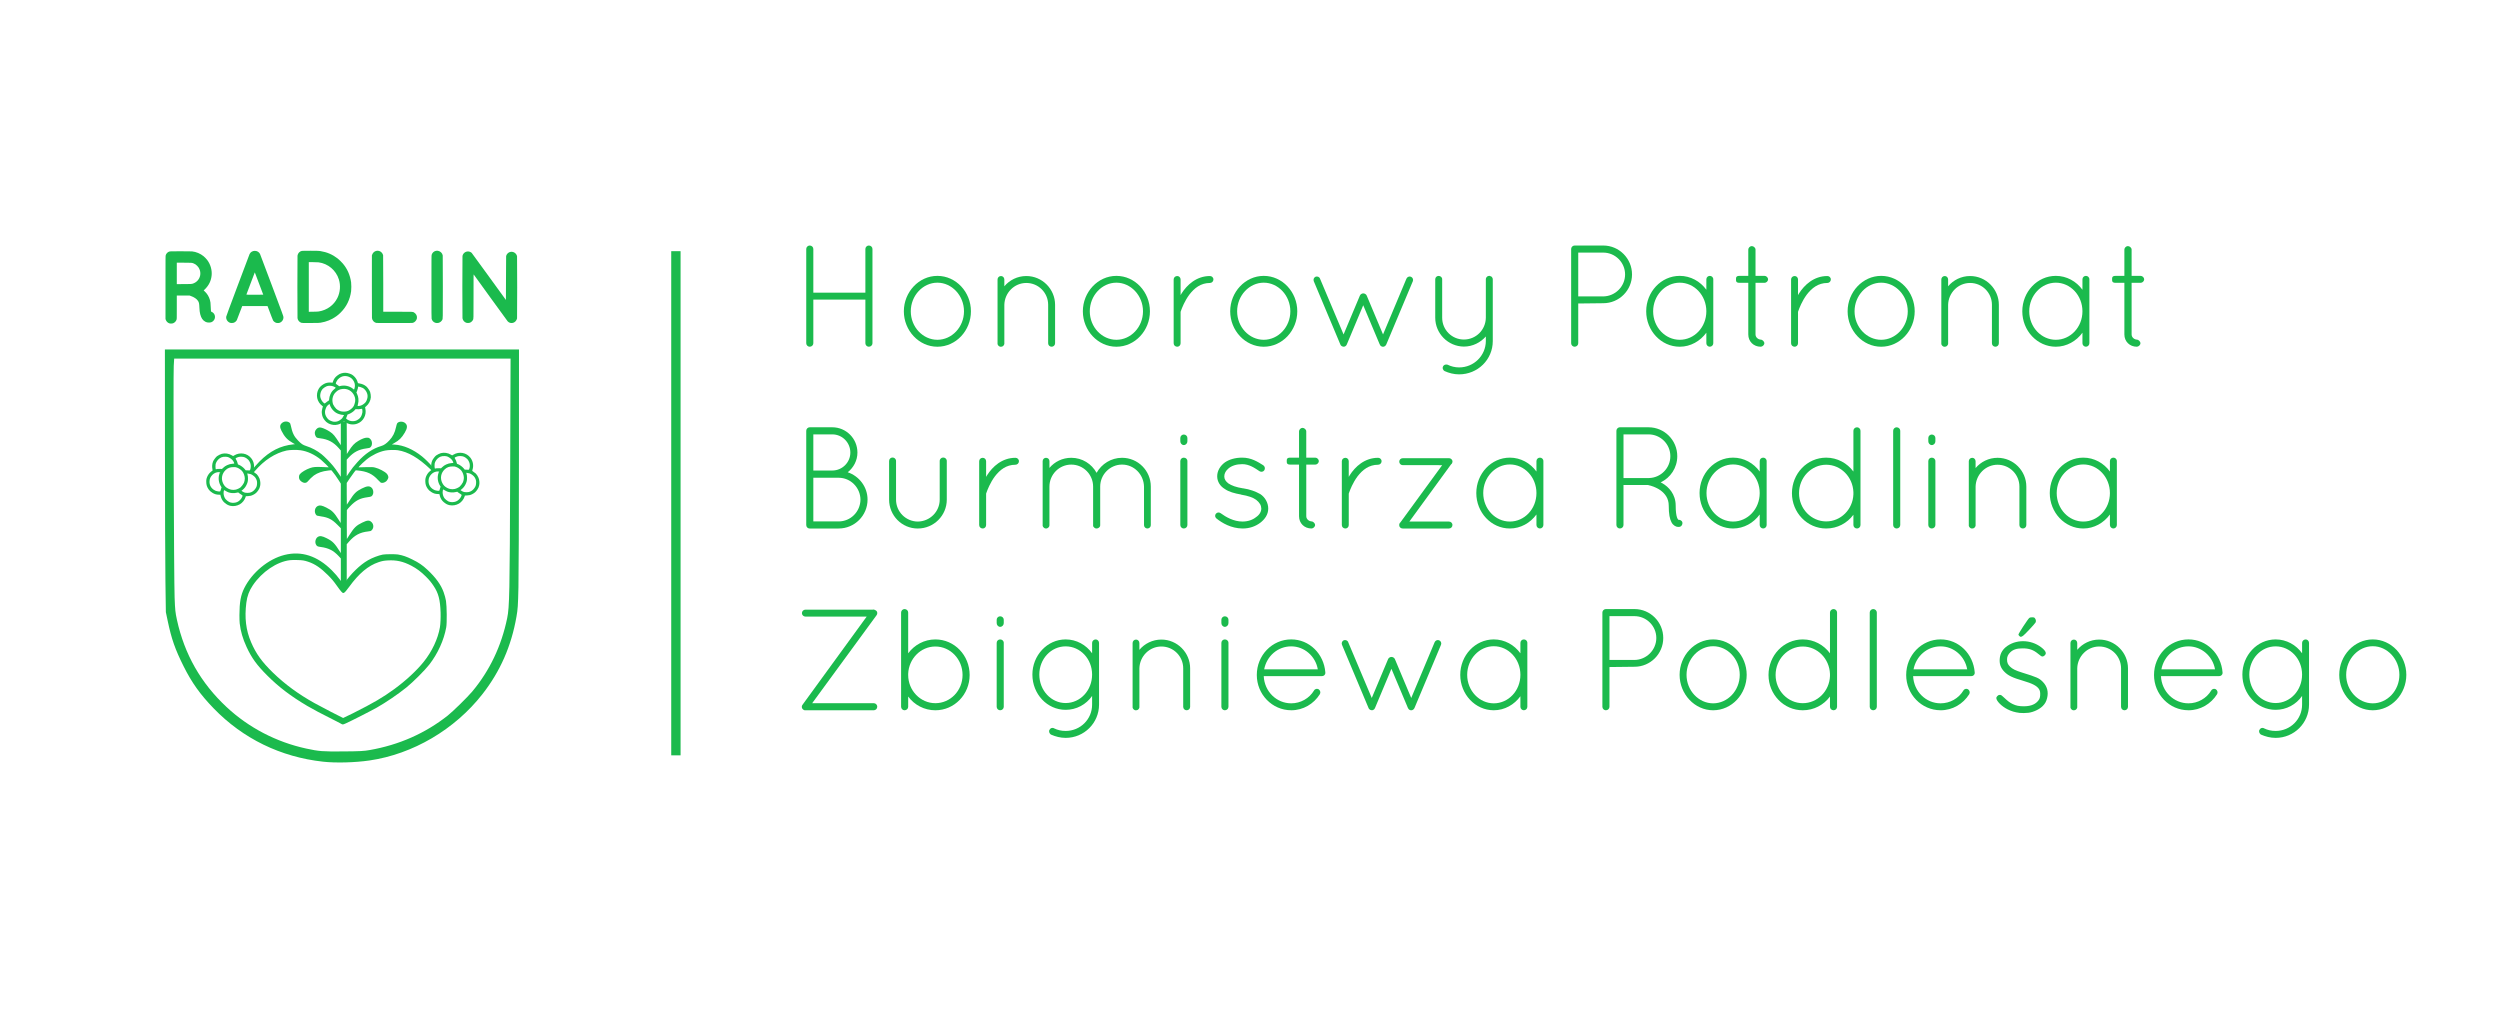 <?xml version="1.0" encoding="UTF-8" standalone="no"?>
<!-- Created with Inkscape (http://www.inkscape.org/) -->

<svg
   width="297mm"
   height="120mm"
   viewBox="0 0 297 120"
   version="1.1"
   id="svg5"
   inkscape:version="1.1.2 (b8e25be833, 2022-02-05)"
   sodipodi:docname="Honorowy_Patronat_2.svg"
   xmlns:inkscape="http://www.inkscape.org/namespaces/inkscape"
   xmlns:sodipodi="http://sodipodi.sourceforge.net/DTD/sodipodi-0.dtd"
   xmlns="http://www.w3.org/2000/svg"
   xmlns:svg="http://www.w3.org/2000/svg">
  <sodipodi:namedview
     id="namedview7"
     pagecolor="#ffffff"
     bordercolor="#666666"
     borderopacity="1.0"
     inkscape:pageshadow="2"
     inkscape:pageopacity="0.0"
     inkscape:pagecheckerboard="0"
     inkscape:document-units="mm"
     showgrid="false"
     height="209mm"
     inkscape:zoom="1.3825878"
     inkscape:cx="585.49628"
     inkscape:cy="247.36223"
     inkscape:window-width="1920"
     inkscape:window-height="1017"
     inkscape:window-x="-8"
     inkscape:window-y="-8"
     inkscape:window-maximized="1"
     inkscape:current-layer="layer1" />
  <defs
     id="defs2" />
  <g
     inkscape:label="Warstwa 1"
     inkscape:groupmode="layer"
     id="layer1">
    <rect
       style="fill:#1bba4d;fill-opacity:1;fill-rule:evenodd;stroke-width:0.285"
       id="rect878"
       width="1.11"
       height="59.894"
       x="79.742"
       y="29.84" />
    <g
       aria-label="Honorowy Patronat
Burmistrza Radlina
Zbigniewa Podlesnego"
       id="text3419"
       style="font-size:15.673px;line-height:1.25;fill:#1bba4d;stroke-width:0.392"
       transform="matrix(1.096,0,0,1.096,-2.087,-12.622)">
      <path
         d="m 95.706,48.724 c 0,0.204 0.172,0.376 0.376,0.376 0.219,0 0.392,-0.172 0.392,-0.376 V 38.505 c 0,-0.204 -0.172,-0.376 -0.392,-0.376 -0.204,0 -0.376,0.172 -0.376,0.376 v 4.733 h -5.642 v -4.733 c 0,-0.204 -0.172,-0.376 -0.392,-0.376 -0.204,0 -0.376,0.172 -0.376,0.376 v 10.219 c 0,0.204 0.172,0.376 0.376,0.376 0.219,0 0.392,-0.172 0.392,-0.376 v -4.733 h 5.642 z"
         style="font-family:Quicksand;-inkscape-font-specification:Quicksand"
         id="path29053" />
      <path
         d="m 99.876,45.26 c 0,2.085 1.63,3.84 3.636,3.84 2.022,0 3.636,-1.755 3.636,-3.84 0,-2.085 -1.614,-3.84 -3.636,-3.84 -2.006,0 -3.636,1.755 -3.636,3.84 z m 0.752,0 c 0,-1.708 1.317,-3.103 2.884,-3.103 1.567,0 2.884,1.395 2.884,3.103 0,1.708 -1.317,3.088 -2.884,3.088 -1.567,0 -2.884,-1.379 -2.884,-3.088 z"
         style="font-family:Quicksand;-inkscape-font-specification:Quicksand"
         id="path29055" />
      <path
         d="m 115.517,48.724 c 0,0.219 0.172,0.376 0.376,0.376 0.204,0 0.376,-0.157 0.376,-0.376 v -4.169 c 0,-1.708 -1.395,-3.119 -3.119,-3.119 -0.956,0 -1.818,0.439 -2.382,1.113 V 41.812 c 0,-0.204 -0.157,-0.376 -0.36,-0.376 -0.219,0 -0.376,0.172 -0.376,0.376 v 2.617 0.125 4.169 0.094 c 0,0 0.016,0.016 0.016,0.031 0,0.016 0,0.031 0.016,0.047 0.047,0.094 0.141,0.172 0.251,0.204 h 0.094 c 0.11,0 0.219,-0.047 0.282,-0.141 0.047,-0.047 0.063,-0.11 0.078,-0.172 v -0.063 -4.169 c 0.031,-1.301 1.081,-2.367 2.382,-2.367 1.317,0 2.367,1.066 2.367,2.367 z"
         style="font-family:Quicksand;-inkscape-font-specification:Quicksand"
         id="path29057" />
      <path
         d="m 119.279,45.26 c 0,2.085 1.63,3.84 3.636,3.84 2.022,0 3.636,-1.755 3.636,-3.84 0,-2.085 -1.614,-3.84 -3.636,-3.84 -2.006,0 -3.636,1.755 -3.636,3.84 z m 0.752,0 c 0,-1.708 1.317,-3.103 2.884,-3.103 1.567,0 2.884,1.395 2.884,3.103 0,1.708 -1.317,3.088 -2.884,3.088 -1.567,0 -2.884,-1.379 -2.884,-3.088 z"
         style="font-family:Quicksand;-inkscape-font-specification:Quicksand"
         id="path29059" />
      <path
         d="m 129.122,48.724 c 0,0.219 0.172,0.376 0.392,0.376 0.188,0 0.36,-0.157 0.36,-0.376 v -3.37 c 0,-0.031 0,-0.063 0.031,-0.125 0.11,-0.313 0.408,-1.097 0.925,-1.787 0.533,-0.69 1.223,-1.254 2.226,-1.254 0.204,0 0.376,-0.172 0.376,-0.376 0,-0.219 -0.172,-0.376 -0.376,-0.376 -1.473,0 -2.492,0.972 -3.072,1.881 -0.047,0.063 -0.078,0.125 -0.11,0.188 V 41.812 c 0,-0.219 -0.172,-0.376 -0.36,-0.376 -0.219,0 -0.392,0.157 -0.392,0.376 z"
         style="font-family:Quicksand;-inkscape-font-specification:Quicksand"
         id="path29061" />
      <path
         d="m 135.25,45.26 c 0,2.085 1.63,3.84 3.636,3.84 2.022,0 3.636,-1.755 3.636,-3.84 0,-2.085 -1.614,-3.84 -3.636,-3.84 -2.006,0 -3.636,1.755 -3.636,3.84 z m 0.752,0 c 0,-1.708 1.317,-3.103 2.884,-3.103 1.567,0 2.884,1.395 2.884,3.103 0,1.708 -1.317,3.088 -2.884,3.088 -1.567,0 -2.884,-1.379 -2.884,-3.088 z"
         style="font-family:Quicksand;-inkscape-font-specification:Quicksand"
         id="path29063" />
      <path
         d="m 147.413,49.069 c 0.047,0.016 0.094,0.031 0.141,0.031 0.125,0 0.282,-0.094 0.329,-0.235 0,-0.016 0.016,-0.031 0.016,-0.031 l 1.771,-4.232 1.787,4.247 0.016,0.016 c 0.031,0.125 0.172,0.219 0.298,0.235 h 0.047 0.031 c 0.063,0 0.125,-0.031 0.188,-0.078 0.063,-0.047 0.11,-0.11 0.141,-0.188 l 2.868,-6.834 c 0.078,-0.188 -0.016,-0.408 -0.204,-0.486 -0.172,-0.078 -0.407,0.016 -0.486,0.204 l -2.539,6.05 -1.771,-4.216 c -0.063,-0.141 -0.219,-0.235 -0.376,-0.235 -0.141,0 -0.298,0.094 -0.36,0.235 l -1.771,4.216 -2.555,-6.05 c -0.063,-0.188 -0.298,-0.282 -0.486,-0.204 -0.172,0.078 -0.266,0.298 -0.188,0.486 l 2.884,6.865 c 0.031,0.078 0.078,0.141 0.157,0.172 0.016,0.016 0.031,0.031 0.063,0.031 z"
         style="font-family:Quicksand;-inkscape-font-specification:Quicksand"
         id="path29065" />
      <path
         d="m 157.475,45.95 c 0,1.724 1.395,3.119 3.103,3.135 0.956,0 1.802,-0.439 2.382,-1.097 v 0.502 c -0.016,1.583 -1.301,2.853 -2.9,2.853 -0.439,0 -0.878,-0.11 -1.254,-0.298 -0.188,-0.047 -0.392,0 -0.486,0.188 -0.094,0.172 -0.016,0.392 0.157,0.502 0.486,0.219 1.019,0.36 1.583,0.36 2.022,0 3.652,-1.599 3.652,-3.605 v -2.398 -0.141 -4.169 c 0,-0.047 -0.016,-0.11 -0.047,-0.157 -0.016,-0.047 -0.063,-0.094 -0.094,-0.125 -0.063,-0.031 -0.125,-0.063 -0.188,-0.078 h -0.047 -0.047 c -0.016,0 -0.031,0.016 -0.047,0.016 h -0.031 c -0.047,0.016 -0.11,0.047 -0.141,0.094 -0.016,0 -0.016,0.016 -0.031,0.016 0,0.016 -0.016,0.031 -0.016,0.047 -0.047,0.047 -0.063,0.125 -0.063,0.188 v 4.169 c -0.016,1.317 -1.066,2.367 -2.382,2.367 -1.301,0 -2.351,-1.05 -2.351,-2.367 v -4.169 c 0,-0.204 -0.172,-0.36 -0.392,-0.36 -0.188,0 -0.36,0.157 -0.36,0.36 z"
         style="font-family:Quicksand;-inkscape-font-specification:Quicksand"
         id="path29067" />
      <path
         d="m 172.208,48.724 c 0,0.204 0.172,0.376 0.376,0.376 0.219,0 0.392,-0.172 0.392,-0.376 v -4.31 l 2.711,-0.031 c 1.724,0 3.119,-1.395 3.119,-3.119 0,-1.724 -1.395,-3.135 -3.119,-3.135 h -3.056 -0.047 c -0.204,0 -0.376,0.172 -0.376,0.376 z m 0.768,-5.078 v -4.749 h 2.711 c 1.301,0 2.367,1.066 2.367,2.367 0,1.301 -1.066,2.367 -2.367,2.382 z"
         style="font-family:Quicksand;-inkscape-font-specification:Quicksand"
         id="path29069" />
      <path
         d="m 187.238,41.42 c -0.204,0 -0.376,0.157 -0.376,0.376 v 1.128 c -0.658,-0.909 -1.708,-1.505 -2.884,-1.505 -2.022,0 -3.636,1.74 -3.636,3.84 0,2.1 1.614,3.84 3.636,3.84 1.175,0 2.226,-0.611 2.884,-1.52 v 1.144 c 0,0.204 0.172,0.376 0.376,0.376 0.204,0 0.376,-0.172 0.376,-0.376 v -6.928 c 0,-0.219 -0.172,-0.376 -0.376,-0.376 z m -3.26,6.928 c -1.567,0 -2.884,-1.364 -2.884,-3.088 0,-1.724 1.317,-3.103 2.884,-3.103 1.583,0 2.884,1.379 2.884,3.103 0,1.724 -1.301,3.088 -2.884,3.088 z"
         style="font-family:Quicksand;-inkscape-font-specification:Quicksand"
         id="path29071" />
      <path
         d="m 193.179,41.42 h -0.987 v -2.853 c 0,-0.188 -0.204,-0.376 -0.408,-0.376 -0.188,0 -0.376,0.188 -0.376,0.376 v 2.853 h -0.956 c -0.376,0 -0.376,0.188 -0.376,0.376 0,0.188 0,0.376 0.376,0.376 h 0.956 v 5.595 c 0,0.768 0.58,1.332 1.348,1.332 0.188,0 0.392,-0.188 0.392,-0.376 0,-0.188 -0.204,-0.392 -0.392,-0.392 -0.188,0 -0.564,-0.188 -0.564,-0.564 v -5.595 h 0.987 c 0.188,0 0.376,-0.188 0.376,-0.376 0,-0.188 -0.188,-0.376 -0.376,-0.376 z"
         style="font-family:Quicksand;-inkscape-font-specification:Quicksand"
         id="path29073" />
      <path
         d="m 196.047,48.724 c 0,0.219 0.172,0.376 0.392,0.376 0.188,0 0.36,-0.157 0.36,-0.376 v -3.37 c 0,-0.031 0,-0.063 0.031,-0.125 0.11,-0.313 0.408,-1.097 0.925,-1.787 0.533,-0.69 1.223,-1.254 2.226,-1.254 0.204,0 0.376,-0.172 0.376,-0.376 0,-0.219 -0.172,-0.376 -0.376,-0.376 -1.473,0 -2.492,0.972 -3.072,1.881 -0.047,0.063 -0.078,0.125 -0.11,0.188 V 41.812 c 0,-0.219 -0.172,-0.376 -0.36,-0.376 -0.219,0 -0.392,0.157 -0.392,0.376 z"
         style="font-family:Quicksand;-inkscape-font-specification:Quicksand"
         id="path29075" />
      <path
         d="m 202.175,45.26 c 0,2.085 1.63,3.84 3.636,3.84 2.022,0 3.636,-1.755 3.636,-3.84 0,-2.085 -1.614,-3.84 -3.636,-3.84 -2.006,0 -3.636,1.755 -3.636,3.84 z m 0.752,0 c 0,-1.708 1.317,-3.103 2.884,-3.103 1.567,0 2.884,1.395 2.884,3.103 0,1.708 -1.317,3.088 -2.884,3.088 -1.567,0 -2.884,-1.379 -2.884,-3.088 z"
         style="font-family:Quicksand;-inkscape-font-specification:Quicksand"
         id="path29077" />
      <path
         d="m 217.817,48.724 c 0,0.219 0.172,0.376 0.376,0.376 0.204,0 0.376,-0.157 0.376,-0.376 v -4.169 c 0,-1.708 -1.395,-3.119 -3.119,-3.119 -0.956,0 -1.818,0.439 -2.382,1.113 V 41.812 c 0,-0.204 -0.157,-0.376 -0.36,-0.376 -0.219,0 -0.376,0.172 -0.376,0.376 v 2.617 0.125 4.169 0.094 c 0,0 0.016,0.016 0.016,0.031 0,0.016 0,0.031 0.016,0.047 0.047,0.094 0.141,0.172 0.251,0.204 h 0.094 c 0.11,0 0.219,-0.047 0.282,-0.141 0.047,-0.047 0.063,-0.11 0.078,-0.172 v -0.063 -4.169 c 0.031,-1.301 1.081,-2.367 2.382,-2.367 1.317,0 2.367,1.066 2.367,2.367 z"
         style="font-family:Quicksand;-inkscape-font-specification:Quicksand"
         id="path29079" />
      <path
         d="m 228.005,41.42 c -0.204,0 -0.376,0.157 -0.376,0.376 v 1.128 c -0.658,-0.909 -1.708,-1.505 -2.884,-1.505 -2.022,0 -3.636,1.74 -3.636,3.84 0,2.1 1.614,3.84 3.636,3.84 1.175,0 2.226,-0.611 2.884,-1.52 v 1.144 c 0,0.204 0.172,0.376 0.376,0.376 0.204,0 0.376,-0.172 0.376,-0.376 v -6.928 c 0,-0.219 -0.172,-0.376 -0.376,-0.376 z m -3.26,6.928 c -1.567,0 -2.884,-1.364 -2.884,-3.088 0,-1.724 1.317,-3.103 2.884,-3.103 1.583,0 2.884,1.379 2.884,3.103 0,1.724 -1.301,3.088 -2.884,3.088 z"
         style="font-family:Quicksand;-inkscape-font-specification:Quicksand"
         id="path29081" />
      <path
         d="m 233.945,41.42 h -0.987 v -2.853 c 0,-0.188 -0.204,-0.376 -0.408,-0.376 -0.188,0 -0.376,0.188 -0.376,0.376 v 2.853 h -0.956 c -0.376,0 -0.376,0.188 -0.376,0.376 0,0.188 0,0.376 0.376,0.376 h 0.956 v 5.595 c 0,0.768 0.58,1.332 1.348,1.332 0.188,0 0.392,-0.188 0.392,-0.376 0,-0.188 -0.204,-0.392 -0.392,-0.392 -0.188,0 -0.564,-0.188 -0.564,-0.564 v -5.595 h 0.987 c 0.188,0 0.376,-0.188 0.376,-0.376 0,-0.188 -0.188,-0.376 -0.376,-0.376 z"
         style="font-family:Quicksand;-inkscape-font-specification:Quicksand"
         id="path29083" />
      <path
         d="m 89.296,68.427 c 0,0.204 0.157,0.376 0.36,0.376 h 0.016 0.047 3.088 c 1.724,0 3.135,-1.395 3.135,-3.135 0,-1.379 -0.909,-2.539 -2.147,-2.962 0.627,-0.502 1.05,-1.27 1.05,-2.132 0,-1.52 -1.223,-2.743 -2.727,-2.743 H 89.719 89.672 c -0.204,0 -0.376,0.172 -0.376,0.376 z m 0.768,-0.392 V 63.302 h 2.743 c 1.301,0 2.351,1.066 2.367,2.367 -0.016,1.317 -1.066,2.367 -2.367,2.367 z m 0,-5.517 v -3.918 h 2.053 c 1.081,0 1.959,0.878 1.959,1.975 0,1.066 -0.878,1.943 -1.959,1.943 z"
         style="font-family:Quicksand;-inkscape-font-specification:Quicksand"
         id="path29085" />
      <path
         d="m 98.277,65.669 c 0,1.724 1.379,3.135 3.103,3.135 1.755,0 3.15,-1.411 3.15,-3.135 v -4.185 c 0,-0.219 -0.172,-0.376 -0.392,-0.376 -0.188,0 -0.376,0.157 -0.376,0.376 v 4.185 c 0,1.317 -1.066,2.367 -2.382,2.382 -1.301,-0.016 -2.351,-1.066 -2.351,-2.382 v -4.185 c 0,-0.219 -0.172,-0.376 -0.376,-0.376 -0.204,0 -0.376,0.157 -0.376,0.376 z"
         style="font-family:Quicksand;-inkscape-font-specification:Quicksand"
         id="path29087" />
      <path
         d="m 108.041,68.427 c 0,0.219 0.172,0.376 0.392,0.376 0.188,0 0.36,-0.157 0.36,-0.376 V 65.057 c 0,-0.031 0,-0.063 0.031,-0.125 0.11,-0.313 0.408,-1.097 0.925,-1.787 0.533,-0.69 1.223,-1.254 2.226,-1.254 0.204,0 0.376,-0.172 0.376,-0.376 0,-0.219 -0.172,-0.376 -0.376,-0.376 -1.473,0 -2.492,0.972 -3.072,1.881 -0.047,0.063 -0.078,0.125 -0.11,0.188 v -1.693 c 0,-0.219 -0.172,-0.376 -0.36,-0.376 -0.219,0 -0.392,0.157 -0.392,0.376 z"
         style="font-family:Quicksand;-inkscape-font-specification:Quicksand"
         id="path29089" />
      <path
         d="m 125.909,68.443 c 0,0.188 0.157,0.36 0.36,0.36 0.219,0 0.376,-0.172 0.376,-0.36 v -4.185 c 0,-1.724 -1.395,-3.119 -3.119,-3.119 -1.175,0 -2.21,0.658 -2.759,1.63 -0.533,-0.972 -1.552,-1.63 -2.743,-1.63 -0.956,0 -1.802,0.423 -2.367,1.097 v -0.737 c 0,-0.204 -0.157,-0.36 -0.376,-0.36 -0.188,0 -0.36,0.157 -0.36,0.36 v 2.633 0.125 4.185 0.078 c 0.047,0.141 0.172,0.266 0.313,0.282 h 0.047 0.047 c 0.031,0 0.047,0 0.063,-0.016 0.031,0 0.078,-0.031 0.094,-0.047 0.11,-0.063 0.172,-0.172 0.172,-0.298 V 64.258 c 0,-1.301 1.05,-2.382 2.367,-2.382 1.317,0 2.367,1.081 2.367,2.382 v 4.185 0.031 0.047 c 0.016,0.016 0.016,0.031 0.016,0.047 0.016,0.016 0.016,0.031 0.016,0.031 0.016,0.016 0.016,0.016 0.016,0.031 0.016,0 0.016,0.016 0.031,0.031 l 0.047,0.047 c 0.016,0.016 0.031,0.031 0.047,0.031 0.031,0.016 0.063,0.047 0.094,0.047 0,0 0.016,0.016 0.031,0.016 h 0.031 0.047 c 0.063,0 0.125,-0.016 0.188,-0.047 0.078,-0.047 0.157,-0.11 0.188,-0.204 v -0.031 c 0,0 0.016,-0.016 0.016,-0.031 v -0.047 -4.185 c 0,-1.301 1.066,-2.382 2.367,-2.382 1.317,0 2.351,1.081 2.382,2.382 z"
         style="font-family:Quicksand;-inkscape-font-specification:Quicksand"
         id="path29091" />
      <path
         d="m 129.843,68.427 c 0,0.204 0.172,0.376 0.376,0.376 0.219,0 0.392,-0.172 0.392,-0.376 v -6.928 c 0,-0.219 -0.172,-0.376 -0.392,-0.376 -0.204,0 -0.376,0.157 -0.376,0.376 z m 0,-9.075 c 0,0.219 0.172,0.408 0.376,0.408 0.219,0 0.392,-0.188 0.392,-0.408 v -0.36 c 0,-0.204 -0.172,-0.376 -0.392,-0.376 -0.204,0 -0.376,0.172 -0.376,0.376 z"
         style="font-family:Quicksand;-inkscape-font-specification:Quicksand"
         id="path29093" />
      <path
         d="m 133.746,67.706 c 0.627,0.502 1.599,1.081 2.837,1.097 0.752,0 1.379,-0.219 1.912,-0.611 0.517,-0.392 0.878,-0.909 0.878,-1.552 0,-0.643 -0.36,-1.238 -0.862,-1.567 -0.533,-0.298 -1.128,-0.517 -1.865,-0.627 h -0.031 c -0.705,-0.11 -1.223,-0.298 -1.567,-0.533 -0.298,-0.235 -0.439,-0.455 -0.439,-0.768 0,-0.313 0.172,-0.627 0.486,-0.878 0.329,-0.266 0.831,-0.439 1.458,-0.439 0.752,0 1.317,0.392 1.881,0.768 0.172,0.11 0.408,0.063 0.517,-0.11 0.11,-0.172 0.063,-0.408 -0.11,-0.533 -0.596,-0.376 -1.301,-0.831 -2.288,-0.831 -0.784,0 -1.426,0.204 -1.881,0.517 -0.486,0.36 -0.831,0.893 -0.831,1.505 0,0.596 0.345,1.097 0.831,1.379 0.439,0.313 1.05,0.47 1.74,0.596 l 0.031,0.016 c 0.752,0.125 1.301,0.313 1.63,0.564 0.392,0.329 0.533,0.58 0.549,0.94 0,0.345 -0.204,0.69 -0.58,0.94 -0.345,0.282 -0.862,0.47 -1.458,0.47 -0.972,0 -1.818,-0.502 -2.351,-0.893 -0.172,-0.141 -0.408,-0.11 -0.533,0.047 -0.125,0.157 -0.11,0.36 0.047,0.502 z"
         style="font-family:Quicksand;-inkscape-font-specification:Quicksand"
         id="path29095" />
      <path
         d="m 144.482,61.123 h -0.987 v -2.853 c 0,-0.188 -0.204,-0.376 -0.407,-0.376 -0.188,0 -0.376,0.188 -0.376,0.376 v 2.853 h -0.956 c -0.376,0 -0.376,0.188 -0.376,0.376 0,0.188 0,0.376 0.376,0.376 h 0.956 v 5.595 c 0,0.768 0.58,1.332 1.348,1.332 0.188,0 0.392,-0.188 0.392,-0.376 0,-0.188 -0.204,-0.392 -0.392,-0.392 -0.188,0 -0.564,-0.188 -0.564,-0.564 V 61.876 h 0.987 c 0.188,0 0.376,-0.188 0.376,-0.376 0,-0.188 -0.188,-0.376 -0.376,-0.376 z"
         style="font-family:Quicksand;-inkscape-font-specification:Quicksand"
         id="path29097" />
      <path
         d="m 147.35,68.427 c 0,0.219 0.172,0.376 0.392,0.376 0.188,0 0.36,-0.157 0.36,-0.376 V 65.057 c 0,-0.031 0,-0.063 0.031,-0.125 0.11,-0.313 0.408,-1.097 0.925,-1.787 0.533,-0.69 1.223,-1.254 2.226,-1.254 0.204,0 0.376,-0.172 0.376,-0.376 0,-0.219 -0.172,-0.376 -0.376,-0.376 -1.473,0 -2.492,0.972 -3.072,1.881 -0.047,0.063 -0.078,0.125 -0.11,0.188 v -1.693 c 0,-0.219 -0.172,-0.376 -0.36,-0.376 -0.219,0 -0.392,0.157 -0.392,0.376 z"
         style="font-family:Quicksand;-inkscape-font-specification:Quicksand"
         id="path29099" />
      <path
         d="m 158.227,61.938 -4.53,6.207 c -0.078,0.063 -0.125,0.157 -0.125,0.266 v 0.016 c 0,0.047 0,0.094 0.016,0.141 0,0 0.016,0 0.016,0.016 0.047,0.125 0.188,0.219 0.345,0.219 h 5.015 c 0.204,0 0.376,-0.157 0.376,-0.376 0,-0.219 -0.172,-0.376 -0.376,-0.376 h -4.294 l 4.514,-6.191 c 0.078,-0.047 0.125,-0.125 0.141,-0.204 0.047,-0.125 0.016,-0.251 -0.078,-0.345 l -0.016,-0.016 -0.047,-0.047 c -0.078,-0.047 -0.172,-0.078 -0.266,-0.063 h -4.968 c -0.204,0 -0.376,0.157 -0.376,0.376 0,0.204 0.172,0.376 0.376,0.376 z"
         style="font-family:Quicksand;-inkscape-font-specification:Quicksand"
         id="path29101" />
      <path
         d="m 168.822,61.123 c -0.204,0 -0.376,0.157 -0.376,0.376 v 1.128 c -0.658,-0.909 -1.708,-1.505 -2.884,-1.505 -2.022,0 -3.636,1.74 -3.636,3.84 0,2.1 1.614,3.84 3.636,3.84 1.175,0 2.226,-0.611 2.884,-1.52 v 1.144 c 0,0.204 0.172,0.376 0.376,0.376 0.204,0 0.376,-0.172 0.376,-0.376 v -6.928 c 0,-0.219 -0.172,-0.376 -0.376,-0.376 z m -3.26,6.928 c -1.567,0 -2.884,-1.364 -2.884,-3.088 0,-1.724 1.317,-3.103 2.884,-3.103 1.583,0 2.884,1.379 2.884,3.103 0,1.724 -1.301,3.088 -2.884,3.088 z"
         style="font-family:Quicksand;-inkscape-font-specification:Quicksand"
         id="path29103" />
      <path
         d="m 183.085,68.129 c 0.172,0.345 0.502,0.502 0.705,0.502 h 0.031 c 0.094,0 0.172,-0.016 0.188,-0.016 0.204,-0.078 0.298,-0.298 0.251,-0.502 -0.063,-0.172 -0.251,-0.266 -0.423,-0.251 -0.016,-0.016 -0.094,-0.078 -0.157,-0.266 -0.078,-0.235 -0.141,-0.627 -0.141,-1.27 0,-1.238 -0.752,-2.038 -1.473,-2.445 -0.063,-0.031 -0.11,-0.047 -0.157,-0.078 1.066,-0.502 1.802,-1.583 1.802,-2.837 0,-1.74 -1.395,-3.135 -3.119,-3.135 h -3.056 -0.047 -0.031 c -0.188,0.016 -0.345,0.188 -0.345,0.376 v 10.219 c 0,0.204 0.172,0.376 0.376,0.376 0.219,0 0.392,-0.172 0.392,-0.376 v -4.342 h 2.664 c 0.016,0 0.031,0.016 0.078,0.031 0.204,0.031 0.784,0.204 1.27,0.549 0.486,0.36 0.893,0.862 0.893,1.661 0,0.925 0.11,1.442 0.298,1.802 z m -0.125,-7.163 c 0,1.285 -1.034,2.335 -2.304,2.367 h -0.141 -2.633 v -4.733 h 2.711 c 1.301,0 2.367,1.05 2.367,2.367 z"
         style="font-family:Quicksand;-inkscape-font-specification:Quicksand"
         id="path29105" />
      <path
         d="m 193.022,61.123 c -0.204,0 -0.376,0.157 -0.376,0.376 v 1.128 c -0.658,-0.909 -1.708,-1.505 -2.884,-1.505 -2.022,0 -3.636,1.74 -3.636,3.84 0,2.1 1.614,3.84 3.636,3.84 1.175,0 2.226,-0.611 2.884,-1.52 v 1.144 c 0,0.204 0.172,0.376 0.376,0.376 0.204,0 0.376,-0.172 0.376,-0.376 v -6.928 c 0,-0.219 -0.172,-0.376 -0.376,-0.376 z m -3.26,6.928 c -1.567,0 -2.884,-1.364 -2.884,-3.088 0,-1.724 1.317,-3.103 2.884,-3.103 1.583,0 2.884,1.379 2.884,3.103 0,1.724 -1.301,3.088 -2.884,3.088 z"
         style="font-family:Quicksand;-inkscape-font-specification:Quicksand"
         id="path29107" />
      <path
         d="m 202.802,68.427 c 0,0.204 0.172,0.376 0.392,0.376 0.204,0 0.376,-0.172 0.376,-0.376 v -3.448 -0.157 -6.614 c 0,-0.204 -0.172,-0.376 -0.376,-0.376 -0.219,0 -0.392,0.172 -0.392,0.376 v 4.42 c -0.674,-0.909 -1.74,-1.505 -2.947,-1.505 -2.069,0 -3.715,1.724 -3.715,3.856 0,2.1 1.646,3.824 3.715,3.824 1.207,0 2.273,-0.58 2.947,-1.489 z m -2.947,-0.392 c -1.614,0 -2.947,-1.364 -2.947,-3.056 0,-1.708 1.332,-3.088 2.947,-3.088 1.583,0 2.884,1.317 2.947,2.962 V 65.104 c -0.063,1.63 -1.364,2.931 -2.947,2.931 z"
         style="font-family:Quicksand;-inkscape-font-specification:Quicksand"
         id="path29109" />
      <path
         d="m 207.112,68.427 c 0,0.204 0.172,0.376 0.376,0.376 0.219,0 0.392,-0.172 0.392,-0.376 V 58.208 c 0,-0.204 -0.172,-0.376 -0.392,-0.376 -0.204,0 -0.376,0.172 -0.376,0.376 z"
         style="font-family:Quicksand;-inkscape-font-specification:Quicksand"
         id="path29111" />
      <path
         d="m 210.921,68.427 c 0,0.204 0.172,0.376 0.376,0.376 0.219,0 0.392,-0.172 0.392,-0.376 v -6.928 c 0,-0.219 -0.172,-0.376 -0.392,-0.376 -0.204,0 -0.376,0.157 -0.376,0.376 z m 0,-9.075 c 0,0.219 0.172,0.408 0.376,0.408 0.219,0 0.392,-0.188 0.392,-0.408 v -0.36 c 0,-0.204 -0.172,-0.376 -0.392,-0.376 -0.204,0 -0.376,0.172 -0.376,0.376 z"
         style="font-family:Quicksand;-inkscape-font-specification:Quicksand"
         id="path29113" />
      <path
         d="m 220.795,68.427 c 0,0.219 0.172,0.376 0.376,0.376 0.204,0 0.376,-0.157 0.376,-0.376 v -4.169 c 0,-1.708 -1.395,-3.119 -3.119,-3.119 -0.956,0 -1.818,0.439 -2.382,1.113 v -0.737 c 0,-0.204 -0.157,-0.376 -0.36,-0.376 -0.219,0 -0.376,0.172 -0.376,0.376 v 2.617 0.125 4.169 0.094 c 0,0 0.016,0.016 0.016,0.031 0,0.016 0,0.031 0.016,0.047 0.047,0.094 0.141,0.172 0.251,0.204 h 0.094 c 0.11,0 0.219,-0.047 0.282,-0.141 0.047,-0.047 0.063,-0.11 0.078,-0.172 v -0.063 -4.169 c 0.031,-1.301 1.081,-2.367 2.382,-2.367 1.317,0 2.367,1.066 2.367,2.367 z"
         style="font-family:Quicksand;-inkscape-font-specification:Quicksand"
         id="path29115" />
      <path
         d="m 230.983,61.123 c -0.204,0 -0.376,0.157 -0.376,0.376 v 1.128 c -0.658,-0.909 -1.708,-1.505 -2.884,-1.505 -2.022,0 -3.636,1.74 -3.636,3.84 0,2.1 1.614,3.84 3.636,3.84 1.175,0 2.226,-0.611 2.884,-1.52 v 1.144 c 0,0.204 0.172,0.376 0.376,0.376 0.204,0 0.376,-0.172 0.376,-0.376 v -6.928 c 0,-0.219 -0.172,-0.376 -0.376,-0.376 z m -3.26,6.928 c -1.567,0 -2.884,-1.364 -2.884,-3.088 0,-1.724 1.317,-3.103 2.884,-3.103 1.583,0 2.884,1.379 2.884,3.103 0,1.724 -1.301,3.088 -2.884,3.088 z"
         style="font-family:Quicksand;-inkscape-font-specification:Quicksand"
         id="path29117" />
      <path
         d="m 88.967,88.428 c 0.031,0.031 0.063,0.047 0.094,0.063 0.031,0 0.078,0.016 0.11,0.016 h 0.031 7.413 c 0.204,0 0.376,-0.172 0.376,-0.376 0,-0.235 -0.172,-0.392 -0.376,-0.392 H 89.939 l 6.975,-9.529 c 0.11,-0.141 0.11,-0.345 0,-0.47 -0.031,-0.031 -0.078,-0.063 -0.11,-0.078 -0.094,-0.063 -0.204,-0.094 -0.313,-0.063 h -7.288 c -0.204,0 -0.376,0.172 -0.376,0.376 0,0.204 0.172,0.376 0.376,0.376 h 6.645 l -6.912,9.498 c -0.031,0.031 -0.063,0.078 -0.094,0.141 -0.063,0.157 -0.016,0.345 0.125,0.439 z"
         style="font-family:Quicksand;-inkscape-font-specification:Quicksand"
         id="path29119" />
      <path
         d="m 99.578,88.13 c 0,0.204 0.172,0.376 0.376,0.376 0.219,0 0.392,-0.172 0.392,-0.376 V 87.017 c 0.674,0.909 1.74,1.489 2.947,1.489 2.069,0 3.715,-1.724 3.715,-3.824 0,-2.132 -1.646,-3.856 -3.715,-3.856 -1.207,0 -2.273,0.596 -2.947,1.505 v -4.42 c 0,-0.204 -0.172,-0.376 -0.392,-0.376 -0.204,0 -0.376,0.172 -0.376,0.376 v 6.614 0.157 0.157 z m 0.768,-3.574 c 0.063,-1.646 1.364,-2.962 2.947,-2.962 1.63,0 2.947,1.379 2.947,3.088 0,1.693 -1.317,3.056 -2.947,3.056 -1.614,0 -2.947,-1.364 -2.947,-3.056 z"
         style="font-family:Quicksand;-inkscape-font-specification:Quicksand"
         id="path29121" />
      <path
         d="m 109.938,88.13 c 0,0.204 0.172,0.376 0.376,0.376 0.219,0 0.392,-0.172 0.392,-0.376 v -6.928 c 0,-0.219 -0.172,-0.376 -0.392,-0.376 -0.204,0 -0.376,0.157 -0.376,0.376 z m 0,-9.075 c 0,0.219 0.172,0.408 0.376,0.408 0.219,0 0.392,-0.188 0.392,-0.408 v -0.36 c 0,-0.204 -0.172,-0.376 -0.392,-0.376 -0.204,0 -0.376,0.172 -0.376,0.376 z"
         style="font-family:Quicksand;-inkscape-font-specification:Quicksand"
         id="path29123" />
      <path
         d="m 121.034,81.202 c 0,-0.204 -0.172,-0.376 -0.36,-0.376 -0.219,0 -0.392,0.172 -0.392,0.376 v 1.128 c -0.643,-0.909 -1.693,-1.505 -2.868,-1.505 -2.006,0 -3.605,1.74 -3.605,3.809 0,2.116 1.599,3.824 3.605,3.824 1.175,0 2.226,-0.58 2.868,-1.505 v 0.94 c 0,1.583 -1.27,2.853 -2.868,2.853 -0.47,0 -0.862,-0.094 -1.254,-0.282 -0.188,-0.11 -0.407,-0.031 -0.502,0.172 -0.094,0.172 0,0.392 0.157,0.502 0.502,0.219 1.034,0.36 1.599,0.36 2.006,0 3.621,-1.614 3.621,-3.605 z m -3.621,6.52 c -1.567,0 -2.853,-1.364 -2.853,-3.088 0,-1.708 1.285,-3.056 2.853,-3.056 1.583,0 2.868,1.348 2.868,3.056 0,1.724 -1.285,3.088 -2.868,3.088 z"
         style="font-family:Quicksand;-inkscape-font-specification:Quicksand"
         id="path29125" />
      <path
         d="m 130.156,88.13 c 0,0.219 0.172,0.376 0.376,0.376 0.204,0 0.376,-0.157 0.376,-0.376 v -4.169 c 0,-1.708 -1.395,-3.119 -3.119,-3.119 -0.956,0 -1.818,0.439 -2.382,1.113 v -0.737 c 0,-0.204 -0.157,-0.376 -0.36,-0.376 -0.219,0 -0.376,0.172 -0.376,0.376 v 2.617 0.125 4.169 0.094 c 0,0 0.016,0.016 0.016,0.031 0,0.016 0,0.031 0.016,0.047 0.047,0.094 0.141,0.172 0.251,0.204 h 0.094 c 0.11,0 0.219,-0.047 0.282,-0.141 0.047,-0.047 0.063,-0.11 0.078,-0.172 v -0.063 -4.169 c 0.031,-1.301 1.081,-2.367 2.382,-2.367 1.317,0 2.367,1.066 2.367,2.367 z"
         style="font-family:Quicksand;-inkscape-font-specification:Quicksand"
         id="path29127" />
      <path
         d="m 134.294,88.13 c 0,0.204 0.172,0.376 0.376,0.376 0.219,0 0.392,-0.172 0.392,-0.376 v -6.928 c 0,-0.219 -0.172,-0.376 -0.392,-0.376 -0.204,0 -0.376,0.157 -0.376,0.376 z m 0,-9.075 c 0,0.219 0.172,0.408 0.376,0.408 0.219,0 0.392,-0.188 0.392,-0.408 v -0.36 c 0,-0.204 -0.172,-0.376 -0.392,-0.376 -0.204,0 -0.376,0.172 -0.376,0.376 z"
         style="font-family:Quicksand;-inkscape-font-specification:Quicksand"
         id="path29129" />
      <path
         d="m 141.864,88.506 c 1.301,0 2.445,-0.69 3.103,-1.74 0.11,-0.188 0.047,-0.408 -0.125,-0.533 -0.157,-0.094 -0.392,-0.063 -0.502,0.125 -0.517,0.862 -1.458,1.395 -2.476,1.395 -1.583,0 -2.9,-1.27 -2.978,-2.947 h 6.301 c 0.204,0 0.376,-0.141 0.376,-0.345 v -0.047 -0.016 c -0.157,-2.006 -1.724,-3.574 -3.699,-3.574 -2.069,0 -3.73,1.724 -3.73,3.856 0,2.1 1.661,3.824 3.73,3.824 z m 0,-6.928 c 1.411,0 2.633,1.05 2.884,2.492 h -5.815 c 0.282,-1.458 1.489,-2.492 2.931,-2.492 z"
         style="font-family:Quicksand;-inkscape-font-specification:Quicksand"
         id="path29131" />
      <path
         d="m 150.469,88.475 c 0.047,0.016 0.094,0.031 0.141,0.031 0.125,0 0.282,-0.094 0.329,-0.235 0,-0.016 0.016,-0.031 0.016,-0.031 l 1.771,-4.232 1.787,4.247 0.016,0.016 c 0.031,0.125 0.172,0.219 0.298,0.235 h 0.047 0.031 c 0.063,0 0.125,-0.031 0.188,-0.078 0.063,-0.047 0.11,-0.11 0.141,-0.188 l 2.868,-6.834 c 0.078,-0.188 -0.016,-0.408 -0.204,-0.486 -0.172,-0.078 -0.408,0.016 -0.486,0.204 l -2.539,6.05 -1.771,-4.216 c -0.063,-0.141 -0.219,-0.235 -0.376,-0.235 -0.141,0 -0.298,0.094 -0.36,0.235 l -1.771,4.216 -2.555,-6.05 c -0.063,-0.188 -0.298,-0.282 -0.486,-0.204 -0.172,0.078 -0.266,0.298 -0.188,0.486 l 2.884,6.865 c 0.031,0.078 0.078,0.141 0.157,0.172 0.016,0.016 0.031,0.031 0.063,0.031 z"
         style="font-family:Quicksand;-inkscape-font-specification:Quicksand"
         id="path29133" />
      <path
         d="m 167.083,80.826 c -0.204,0 -0.376,0.157 -0.376,0.376 v 1.128 c -0.658,-0.909 -1.708,-1.505 -2.884,-1.505 -2.022,0 -3.636,1.74 -3.636,3.84 0,2.1 1.614,3.84 3.636,3.84 1.175,0 2.226,-0.611 2.884,-1.52 v 1.144 c 0,0.204 0.172,0.376 0.376,0.376 0.204,0 0.376,-0.172 0.376,-0.376 v -6.928 c 0,-0.219 -0.172,-0.376 -0.376,-0.376 z m -3.26,6.928 c -1.567,0 -2.884,-1.364 -2.884,-3.088 0,-1.724 1.317,-3.103 2.884,-3.103 1.583,0 2.884,1.379 2.884,3.103 0,1.724 -1.301,3.088 -2.884,3.088 z"
         style="font-family:Quicksand;-inkscape-font-specification:Quicksand"
         id="path29135" />
      <path
         d="m 175.593,88.13 c 0,0.204 0.172,0.376 0.376,0.376 0.219,0 0.392,-0.172 0.392,-0.376 v -4.31 l 2.711,-0.031 c 1.724,0 3.119,-1.395 3.119,-3.119 0,-1.724 -1.395,-3.135 -3.119,-3.135 h -3.056 -0.047 c -0.204,0 -0.376,0.172 -0.376,0.376 z m 0.768,-5.078 v -4.749 h 2.711 c 1.301,0 2.367,1.066 2.367,2.367 0,1.301 -1.066,2.367 -2.367,2.382 z"
         style="font-family:Quicksand;-inkscape-font-specification:Quicksand"
         id="path29137" />
      <path
         d="m 183.963,84.666 c 0,2.085 1.63,3.84 3.636,3.84 2.022,0 3.636,-1.755 3.636,-3.84 0,-2.085 -1.614,-3.84 -3.636,-3.84 -2.006,0 -3.636,1.755 -3.636,3.84 z m 0.752,0 c 0,-1.708 1.317,-3.103 2.884,-3.103 1.567,0 2.884,1.395 2.884,3.103 0,1.708 -1.317,3.088 -2.884,3.088 -1.567,0 -2.884,-1.379 -2.884,-3.088 z"
         style="font-family:Quicksand;-inkscape-font-specification:Quicksand"
         id="path29139" />
      <path
         d="m 200.263,88.13 c 0,0.204 0.172,0.376 0.392,0.376 0.204,0 0.376,-0.172 0.376,-0.376 v -3.448 -0.157 -6.614 c 0,-0.204 -0.172,-0.376 -0.376,-0.376 -0.219,0 -0.392,0.172 -0.392,0.376 v 4.42 c -0.674,-0.909 -1.74,-1.505 -2.947,-1.505 -2.069,0 -3.715,1.724 -3.715,3.856 0,2.1 1.646,3.824 3.715,3.824 1.207,0 2.273,-0.58 2.947,-1.489 z m -2.947,-0.392 c -1.614,0 -2.947,-1.364 -2.947,-3.056 0,-1.708 1.332,-3.088 2.947,-3.088 1.583,0 2.884,1.317 2.947,2.962 v 0.251 c -0.063,1.63 -1.364,2.931 -2.947,2.931 z"
         style="font-family:Quicksand;-inkscape-font-specification:Quicksand"
         id="path29141" />
      <path
         d="m 204.573,88.13 c 0,0.204 0.172,0.376 0.376,0.376 0.219,0 0.392,-0.172 0.392,-0.376 V 77.911 c 0,-0.204 -0.172,-0.376 -0.392,-0.376 -0.204,0 -0.376,0.172 -0.376,0.376 z"
         style="font-family:Quicksand;-inkscape-font-specification:Quicksand"
         id="path29143" />
      <path
         d="m 212.253,88.506 c 1.301,0 2.445,-0.69 3.103,-1.74 0.11,-0.188 0.047,-0.408 -0.125,-0.533 -0.157,-0.094 -0.392,-0.063 -0.502,0.125 -0.517,0.862 -1.458,1.395 -2.476,1.395 -1.583,0 -2.9,-1.27 -2.978,-2.947 h 6.301 c 0.204,0 0.376,-0.141 0.376,-0.345 v -0.047 -0.016 c -0.157,-2.006 -1.724,-3.574 -3.699,-3.574 -2.069,0 -3.73,1.724 -3.73,3.856 0,2.1 1.661,3.824 3.73,3.824 z m 0,-6.928 c 1.411,0 2.633,1.05 2.884,2.492 h -5.815 c 0.282,-1.458 1.489,-2.492 2.931,-2.492 z"
         style="font-family:Quicksand;-inkscape-font-specification:Quicksand"
         id="path29145" />
      <path
         d="m 231.813,88.13 c 0,0.219 0.172,0.376 0.376,0.376 0.204,0 0.376,-0.157 0.376,-0.376 v -4.169 c 0,-1.708 -1.395,-3.119 -3.119,-3.119 -0.956,0 -1.818,0.439 -2.382,1.113 v -0.737 c 0,-0.204 -0.157,-0.376 -0.36,-0.376 -0.219,0 -0.376,0.172 -0.376,0.376 v 2.617 0.125 4.169 0.094 c 0,0 0.016,0.016 0.016,0.031 0,0.016 0,0.031 0.016,0.047 0.047,0.094 0.141,0.172 0.251,0.204 h 0.094 c 0.11,0 0.219,-0.047 0.282,-0.141 0.047,-0.047 0.063,-0.11 0.078,-0.172 v -0.063 -4.169 c 0.031,-1.301 1.081,-2.367 2.382,-2.367 1.317,0 2.367,1.066 2.367,2.367 z"
         style="font-family:Quicksand;-inkscape-font-specification:Quicksand"
         id="path29149" />
      <path
         d="m 239.117,88.506 c 1.301,0 2.445,-0.69 3.103,-1.74 0.11,-0.188 0.047,-0.408 -0.125,-0.533 -0.157,-0.094 -0.392,-0.063 -0.502,0.125 -0.517,0.862 -1.458,1.395 -2.476,1.395 -1.583,0 -2.9,-1.27 -2.978,-2.947 h 6.301 c 0.204,0 0.376,-0.141 0.376,-0.345 v -0.047 -0.016 c -0.157,-2.006 -1.724,-3.574 -3.699,-3.574 -2.069,0 -3.73,1.724 -3.73,3.856 0,2.1 1.661,3.824 3.73,3.824 z m 0,-6.928 c 1.411,0 2.633,1.05 2.884,2.492 h -5.815 c 0.282,-1.458 1.489,-2.492 2.931,-2.492 z"
         style="font-family:Quicksand;-inkscape-font-specification:Quicksand"
         id="path29151" />
      <path
         d="m 252.189,81.202 c 0,-0.204 -0.172,-0.376 -0.36,-0.376 -0.219,0 -0.392,0.172 -0.392,0.376 v 1.128 c -0.643,-0.909 -1.693,-1.505 -2.868,-1.505 -2.006,0 -3.605,1.74 -3.605,3.809 0,2.116 1.599,3.824 3.605,3.824 1.175,0 2.226,-0.58 2.868,-1.505 v 0.94 c 0,1.583 -1.27,2.853 -2.868,2.853 -0.47,0 -0.862,-0.094 -1.254,-0.282 -0.188,-0.11 -0.407,-0.031 -0.502,0.172 -0.094,0.172 0,0.392 0.157,0.502 0.502,0.219 1.034,0.36 1.599,0.36 2.006,0 3.621,-1.614 3.621,-3.605 z m -3.621,6.52 c -1.567,0 -2.853,-1.364 -2.853,-3.088 0,-1.708 1.285,-3.056 2.853,-3.056 1.583,0 2.868,1.348 2.868,3.056 0,1.724 -1.285,3.088 -2.868,3.088 z"
         style="font-family:Quicksand;-inkscape-font-specification:Quicksand"
         id="path29153" />
      <path
         d="m 255.464,84.666 c 0,2.085 1.63,3.84 3.636,3.84 2.022,0 3.636,-1.755 3.636,-3.84 0,-2.085 -1.614,-3.84 -3.636,-3.84 -2.006,0 -3.636,1.755 -3.636,3.84 z m 0.752,0 c 0,-1.708 1.317,-3.103 2.884,-3.103 1.567,0 2.884,1.395 2.884,3.103 0,1.708 -1.317,3.088 -2.884,3.088 -1.567,0 -2.884,-1.379 -2.884,-3.088 z"
         style="font-family:Quicksand;-inkscape-font-specification:Quicksand"
         id="path29155" />
    </g>
    <path
       style="fill:#1bba4d;fill-opacity:1;stroke-width:0.039"
       d="m 239.925,84.691 c -0.551,-0.069 -0.975,-0.195 -1.43,-0.425 -0.707,-0.357 -1.334,-0.991 -1.334,-1.348 0,-0.065 0.048,-0.15 0.131,-0.233 0.107,-0.107 0.161,-0.131 0.291,-0.131 0.147,0 0.187,0.026 0.488,0.309 0.477,0.449 0.695,0.612 1.042,0.779 0.401,0.193 0.746,0.263 1.298,0.264 0.734,0.001 1.265,-0.176 1.62,-0.541 0.238,-0.244 0.321,-0.427 0.341,-0.744 0.022,-0.366 -0.017,-0.574 -0.147,-0.769 -0.252,-0.38 -0.785,-0.656 -1.879,-0.976 -1.264,-0.369 -1.776,-0.615 -2.223,-1.068 -0.458,-0.463 -0.624,-0.965 -0.545,-1.644 0.069,-0.592 0.37,-1.069 0.904,-1.435 1.253,-0.858 3.063,-0.709 4.231,0.348 0.255,0.231 0.37,0.453 0.316,0.608 -0.051,0.145 -0.243,0.306 -0.366,0.306 -0.13,0 -0.184,-0.033 -0.536,-0.325 -0.559,-0.465 -1.067,-0.642 -1.843,-0.641 -0.705,9.26e-4 -1.123,0.137 -1.477,0.481 -0.245,0.238 -0.37,0.514 -0.371,0.816 -6.1e-4,0.393 0.086,0.607 0.354,0.871 0.293,0.289 0.658,0.468 1.443,0.711 1.753,0.542 2.01,0.657 2.436,1.082 0.536,0.535 0.715,1.211 0.522,1.969 -0.099,0.388 -0.24,0.641 -0.508,0.914 -0.389,0.395 -1.098,0.732 -1.698,0.808 -0.309,0.039 -0.813,0.046 -1.061,0.015 z"
       id="path19267" />
    <path
       style="fill:#1bba4d;fill-opacity:1;stroke-width:0.039"
       d="m 239.905,75.562 c -0.064,-0.064 -0.116,-0.14 -0.116,-0.17 0,-0.135 1.149,-1.889 1.303,-1.99 0.07,-0.046 0.179,-0.068 0.331,-0.068 0.2,0 0.238,0.013 0.319,0.106 0.125,0.145 0.16,0.353 0.085,0.507 -0.079,0.16 -1.308,1.47 -1.49,1.588 -0.239,0.154 -0.302,0.158 -0.432,0.028 z"
       id="path19306" />
    <path
       style="fill:#1bba4d;fill-opacity:1;stroke:none;stroke-width:0.306;stroke-miterlimit:4;stroke-dasharray:none;stroke-opacity:1"
       d="m 38.376,90.488 c -5.046,-0.558 -9.518,-2.74 -13.001,-6.342 -1.592,-1.647 -2.59,-3.044 -3.563,-4.991 -1.01,-2.022 -1.437,-3.239 -1.886,-5.377 l -0.222,-1.055 -0.051,-3.676 c -0.028,-2.022 -0.054,-9.044 -0.057,-15.605 l -0.006,-11.929 h 21.033 21.033 l -0.005,12.882 c -0.002,7.085 -0.03,14 -0.061,15.366 -0.05,2.217 -0.076,2.594 -0.235,3.505 -0.609,3.491 -1.926,6.487 -4.037,9.19 -3.293,4.215 -8.268,7.138 -13.429,7.889 -1.729,0.252 -3.996,0.311 -5.514,0.143 z m 5.556,-1.384 c 3.48,-0.612 6.572,-1.978 9.249,-4.087 0.616,-0.485 2.376,-2.211 2.924,-2.868 2.073,-2.481 3.466,-5.41 4.147,-8.713 0.273,-1.327 0.306,-2.912 0.357,-17.51 l 0.047,-13.324 H 40.674 20.692 l -0.051,0.868 c -0.067,1.143 0.023,25.366 0.103,27.518 0.055,1.482 0.086,1.779 0.277,2.651 0.898,4.102 2.836,7.503 5.903,10.364 2.618,2.442 5.911,4.159 9.445,4.924 1.534,0.332 1.942,0.364 4.424,0.343 2,-0.017 2.426,-0.039 3.139,-0.165 z"
       id="path1669-6" />
    <path
       style="fill:#1bba4d;fill-opacity:1;stroke:none;stroke-width:0.052;stroke-miterlimit:4;stroke-dasharray:none;stroke-opacity:1"
       d="m 40.595,86.024 c -0.057,-0.027 -0.156,-0.081 -0.219,-0.122 -0.063,-0.04 -0.433,-0.231 -0.823,-0.424 -1.235,-0.612 -2.408,-1.233 -3.049,-1.613 -1.975,-1.171 -3.386,-2.245 -4.768,-3.626 -1.229,-1.229 -1.836,-2.067 -2.437,-3.364 -0.461,-0.995 -0.717,-1.874 -0.824,-2.831 -0.02,-0.175 -0.032,-0.575 -0.031,-0.979 0.005,-1.517 0.156,-2.359 0.575,-3.197 0.933,-1.868 2.851,-3.453 4.765,-3.938 2.017,-0.512 3.92,0.105 5.642,1.828 0.4,0.401 0.645,0.687 1.072,1.255 l 0.303,0.403 0.044,-0.062 c 0.891,-1.243 1.912,-2.238 2.862,-2.789 0.496,-0.288 1.23,-0.571 1.758,-0.677 0.295,-0.059 1.504,-0.068 1.816,-0.013 0.596,0.106 0.998,0.244 1.687,0.583 0.794,0.39 1.222,0.682 1.815,1.236 0.986,0.922 1.6,1.769 1.919,2.652 0.126,0.349 0.235,0.753 0.282,1.043 0.103,0.639 0.121,2.624 0.03,3.132 -0.276,1.531 -1.004,3.133 -2.012,4.43 -0.531,0.683 -1.925,2.077 -2.716,2.716 -0.985,0.796 -2.447,1.791 -3.53,2.403 -0.689,0.389 -3.011,1.571 -3.656,1.861 -0.327,0.147 -0.374,0.156 -0.505,0.095 z m 1.356,-1.3 c 2.416,-1.215 3.515,-1.858 4.892,-2.863 1.363,-0.996 2.652,-2.189 3.489,-3.232 0.992,-1.236 1.694,-2.729 1.931,-4.108 0.063,-0.365 0.099,-1.153 0.08,-1.751 -0.048,-1.521 -0.255,-2.308 -0.835,-3.172 -0.295,-0.44 -0.507,-0.695 -0.917,-1.105 -0.561,-0.562 -1.091,-0.958 -1.72,-1.287 -0.975,-0.509 -1.778,-0.689 -2.806,-0.628 -0.457,0.027 -0.679,0.069 -1.089,0.207 -1.24,0.417 -2.338,1.339 -3.499,2.937 -0.306,0.422 -0.503,0.649 -0.611,0.705 -0.073,0.038 -0.164,0.026 -0.138,-0.017 0.008,-0.013 0.072,0.034 0.06,0.038 -0.091,0.025 -0.279,-0.169 -0.757,-0.846 -0.383,-0.543 -0.622,-0.827 -1.07,-1.276 -0.846,-0.848 -1.539,-1.32 -2.331,-1.585 -0.491,-0.164 -0.681,-0.194 -1.329,-0.21 -0.378,-0.01 -0.675,-0.003 -0.849,0.017 -1.554,0.181 -3.331,1.382 -4.414,2.985 -0.441,0.653 -0.672,1.272 -0.773,2.077 -0.225,1.787 -0.049,3.248 0.566,4.687 0.58,1.357 1.284,2.335 2.604,3.62 1.398,1.36 3.041,2.564 4.929,3.612 0.75,0.417 3.341,1.763 3.402,1.768 0.022,9.11e-4 0.556,-0.256 1.185,-0.572 z M 40.763,70.001 c -0.058,-0.097 0.034,-0.182 9.11e-4,-0.233 -0.017,-0.027 -0.01,-0.052 0.026,-0.085 0.061,-0.057 0.064,-0.116 0.008,-0.178 -0.061,-0.067 -0.154,-0.059 -0.204,0.017 -0.038,0.058 -0.038,0.07 -0.003,0.124 0.027,0.041 0.035,0.096 0.026,0.177 -0.021,0.184 0.054,0.024 0.128,0.147 z"
       id="path1898-2"
       sodipodi:nodetypes="sssssssssssscssssssssssssssssssssssssssscsssscssssssssssssssss" />
    <path
       style="fill:#1bba4d;fill-opacity:1;stroke:none;stroke-width:0.064;stroke-miterlimit:4;stroke-dasharray:none;stroke-opacity:1"
       d="M 40.492,68.172 V 66.345 l -0.256,-0.277 c -0.62,-0.669 -1.21,-0.968 -2.146,-1.089 -0.386,-0.05 -0.461,-0.093 -0.568,-0.323 -0.131,-0.284 -0.023,-0.7 0.224,-0.863 0.249,-0.165 0.513,-0.127 1.068,0.151 0.716,0.36 0.957,0.607 1.608,1.653 l 0.07,0.112 v -1.477 -1.477 l -0.407,-0.409 c -0.64,-0.644 -1.088,-0.875 -1.922,-0.995 -0.237,-0.034 -0.462,-0.075 -0.501,-0.092 -0.116,-0.05 -0.234,-0.262 -0.254,-0.455 -0.031,-0.301 0.102,-0.572 0.341,-0.694 0.236,-0.12 0.497,-0.071 1.02,0.191 0.672,0.337 0.929,0.592 1.467,1.451 l 0.239,0.382 0.008,-2.341 0.008,-2.341 -0.231,-0.362 C 39.962,56.626 39.668,56.213 39.494,56.016 l -0.138,-0.156 -0.366,0.04 c -0.697,0.076 -1.258,0.271 -1.703,0.589 -0.186,0.134 -0.579,0.513 -0.721,0.697 -0.185,0.239 -0.487,0.236 -0.795,-0.008 -0.19,-0.151 -0.266,-0.318 -0.25,-0.548 0.01,-0.147 0.034,-0.21 0.11,-0.306 0.189,-0.234 0.74,-0.562 1.222,-0.726 0.37,-0.126 0.672,-0.149 1.458,-0.113 0.383,0.018 0.71,0.032 0.728,0.032 0.049,0 -0.641,-0.683 -0.909,-0.901 -0.756,-0.615 -1.597,-1.005 -2.429,-1.127 -0.443,-0.065 -1.283,-0.048 -1.653,0.034 -1.355,0.3 -2.662,1.145 -3.773,2.439 l -0.15,0.174 -0.111,-0.107 c -0.082,-0.08 -0.103,-0.121 -0.083,-0.158 0.08,-0.146 0.557,-0.702 0.887,-1.034 1.246,-1.256 2.5,-1.892 4.038,-2.049 l 0.187,-0.019 -0.283,-0.161 c -0.624,-0.355 -0.966,-0.725 -1.317,-1.423 -0.224,-0.446 -0.21,-0.698 0.05,-0.928 0.254,-0.223 0.637,-0.244 0.894,-0.048 0.086,0.066 0.109,0.115 0.154,0.325 0.19,0.895 0.385,1.302 0.857,1.79 0.407,0.421 0.576,0.535 0.982,0.663 0.648,0.205 1.301,0.554 1.83,0.98 0.333,0.268 0.987,0.931 1.356,1.376 0.16,0.193 0.433,0.564 0.607,0.824 l 0.316,0.473 v -1.562 -1.562 l -0.234,-0.267 c -0.628,-0.717 -1.282,-1.067 -2.207,-1.178 -0.175,-0.021 -0.357,-0.058 -0.403,-0.081 -0.048,-0.025 -0.12,-0.114 -0.167,-0.209 -0.143,-0.288 -0.098,-0.594 0.121,-0.813 0.181,-0.181 0.34,-0.222 0.599,-0.156 0.265,0.068 0.683,0.268 1,0.479 0.408,0.272 0.562,0.457 1.189,1.436 l 0.102,0.16 v -1.411 -1.411 h 0.351 0.351 l 0.008,1.936 0.008,1.936 0.189,-0.301 c 0.43,-0.687 0.702,-0.978 1.167,-1.254 0.432,-0.257 0.777,-0.386 1.026,-0.386 0.189,0 0.226,0.01 0.335,0.097 0.173,0.138 0.266,0.335 0.266,0.564 0,0.218 -0.053,0.358 -0.181,0.478 -0.082,0.077 -0.138,0.093 -0.49,0.139 -0.876,0.113 -1.487,0.427 -2.086,1.072 l -0.241,0.259 v 0.985 0.985 l 0.285,-0.424 c 0.331,-0.493 0.516,-0.728 0.985,-1.25 0.887,-0.989 1.825,-1.623 2.831,-1.915 0.326,-0.094 0.601,-0.285 0.958,-0.663 0.425,-0.45 0.658,-0.914 0.8,-1.588 0.042,-0.202 0.102,-0.401 0.133,-0.443 0.189,-0.258 0.707,-0.263 0.974,-0.01 0.268,0.255 0.25,0.569 -0.066,1.107 -0.368,0.626 -0.663,0.918 -1.276,1.262 l -0.263,0.148 0.327,0.021 c 1.068,0.068 2.203,0.558 3.257,1.405 0.368,0.296 0.933,0.855 1.201,1.189 0.11,0.137 0.23,0.27 0.267,0.294 0.037,0.025 0.072,0.049 0.078,0.053 0.006,0.005 -0.047,0.068 -0.118,0.141 l -0.129,0.133 -0.332,-0.316 c -1.394,-1.326 -2.627,-2.043 -3.833,-2.23 -0.375,-0.058 -1.13,-0.04 -1.514,0.037 -0.738,0.147 -1.565,0.545 -2.201,1.06 -0.285,0.23 -0.753,0.669 -0.862,0.806 l -0.101,0.127 0.84,-0.02 c 0.788,-0.019 0.858,-0.016 1.123,0.048 0.477,0.115 1.169,0.478 1.401,0.735 0.108,0.12 0.181,0.294 0.181,0.435 0,0.113 -0.157,0.388 -0.273,0.476 -0.22,0.168 -0.485,0.224 -0.641,0.135 -0.038,-0.021 -0.167,-0.148 -0.288,-0.282 -0.683,-0.754 -1.323,-1.052 -2.483,-1.157 l -0.191,-0.017 -0.175,0.213 c -0.096,0.117 -0.337,0.455 -0.534,0.751 l -0.359,0.537 v 1.29 c 0,0.709 0.006,1.29 0.013,1.29 0.006,0 0.138,-0.197 0.291,-0.439 0.575,-0.907 0.804,-1.135 1.482,-1.476 0.614,-0.308 0.911,-0.334 1.16,-0.101 0.21,0.196 0.273,0.559 0.145,0.825 -0.105,0.218 -0.167,0.249 -0.617,0.309 -0.907,0.121 -1.406,0.381 -2.078,1.082 -0.201,0.21 -0.373,0.412 -0.382,0.449 -0.01,0.037 -0.013,0.824 -0.008,1.748 l 0.01,1.68 0.344,-0.539 c 0.525,-0.822 0.783,-1.067 1.474,-1.403 0.621,-0.302 0.859,-0.313 1.12,-0.052 0.265,0.265 0.272,0.694 0.017,0.948 -0.111,0.111 -0.13,0.117 -0.451,0.153 -0.961,0.108 -1.588,0.447 -2.268,1.228 l -0.252,0.289 v 2.673 2.673 h -0.351 -0.351 z"
       id="path2268-3" />
    <path
       style="fill:#1bba4d;fill-opacity:1;stroke:none;stroke-width:0.03;stroke-miterlimit:4;stroke-dasharray:none;stroke-opacity:1"
       d="m 53.424,60.019 c -0.267,-0.057 -0.431,-0.141 -0.701,-0.359 -0.234,-0.188 -0.402,-0.465 -0.481,-0.791 l -0.043,-0.177 h -0.162 c -0.3,0 -0.544,-0.073 -0.793,-0.237 -0.22,-0.145 -0.318,-0.232 -0.424,-0.383 -0.211,-0.297 -0.291,-0.548 -0.293,-0.918 -9.11e-4,-0.199 0.006,-0.276 0.043,-0.4 0.067,-0.233 0.194,-0.461 0.363,-0.647 0.065,-0.071 0.258,-0.232 0.322,-0.268 0.032,-0.017 0.032,-0.03 9.11e-4,-0.194 -0.057,-0.313 -0.032,-0.613 0.078,-0.898 0.063,-0.165 0.332,-0.525 0.472,-0.632 0.129,-0.098 0.422,-0.243 0.572,-0.282 0.392,-0.101 0.831,-0.035 1.186,0.181 0.078,0.047 0.146,0.086 0.151,0.086 0.005,0 0.069,-0.036 0.142,-0.081 0.683,-0.415 1.557,-0.258 2.031,0.363 0.313,0.411 0.402,0.939 0.242,1.43 -0.036,0.109 -0.037,0.128 -0.013,0.142 0.076,0.043 0.349,0.246 0.416,0.31 0.099,0.095 0.251,0.335 0.316,0.498 0.105,0.265 0.137,0.609 0.081,0.879 -0.045,0.216 -0.096,0.342 -0.212,0.512 -0.19,0.281 -0.337,0.413 -0.615,0.553 -0.21,0.106 -0.373,0.146 -0.633,0.157 l -0.239,0.01 -0.035,0.111 c -0.106,0.338 -0.372,0.67 -0.677,0.847 -0.33,0.191 -0.745,0.262 -1.094,0.187 z m 0.564,-0.391 c 0.22,-0.047 0.38,-0.135 0.549,-0.304 0.11,-0.11 0.168,-0.189 0.221,-0.298 0.118,-0.244 0.12,-0.235 -0.062,-0.341 -0.087,-0.05 -0.207,-0.132 -0.268,-0.181 l -0.11,-0.09 -0.103,0.03 c -0.172,0.049 -0.447,0.072 -0.639,0.052 -0.318,-0.033 -0.493,-0.095 -0.781,-0.277 -0.076,-0.048 -0.142,-0.077 -0.151,-0.068 -0.027,0.029 -0.06,0.22 -0.059,0.348 9.11e-4,0.249 0.085,0.511 0.227,0.704 0.075,0.102 0.302,0.285 0.438,0.353 0.198,0.099 0.48,0.126 0.739,0.071 z m 1.729,-1.183 c 0.271,-0.072 0.475,-0.221 0.649,-0.472 0.139,-0.2 0.181,-0.329 0.194,-0.58 0.013,-0.242 -0.011,-0.37 -0.105,-0.567 -0.087,-0.184 -0.209,-0.316 -0.423,-0.459 -0.176,-0.118 -0.272,-0.151 -0.549,-0.188 l -0.086,-0.011 0.014,0.055 c 0.059,0.23 0.075,0.354 0.074,0.567 -9.11e-4,0.292 -0.045,0.472 -0.181,0.749 -0.113,0.231 -0.26,0.416 -0.455,0.574 l -0.14,0.113 0.046,0.035 c 0.109,0.082 0.251,0.156 0.352,0.183 0.141,0.038 0.472,0.039 0.61,0.002 z m -3.571,-0.141 c 0.05,-0.01 0.062,-0.024 0.073,-0.083 0.006,-0.039 0.039,-0.147 0.07,-0.239 l 0.056,-0.168 -0.057,-0.09 c -0.293,-0.456 -0.366,-1.017 -0.197,-1.519 0.033,-0.098 0.059,-0.182 0.059,-0.187 0,-0.005 -0.059,-0.01 -0.13,-0.01 -0.281,0 -0.558,0.116 -0.757,0.316 -0.232,0.234 -0.336,0.462 -0.35,0.768 -0.02,0.434 0.156,0.78 0.517,1.022 0.166,0.111 0.289,0.157 0.479,0.179 0.073,0.008 0.143,0.017 0.155,0.018 0.013,9.11e-4 0.049,-0.002 0.082,-0.01 z m 1.873,-0.215 c 0.184,-0.036 0.469,-0.173 0.601,-0.286 0.108,-0.094 0.316,-0.377 0.382,-0.521 0.059,-0.13 0.106,-0.355 0.106,-0.514 0,-0.3 -0.141,-0.686 -0.326,-0.891 -0.145,-0.162 -0.403,-0.336 -0.598,-0.405 -0.155,-0.055 -0.191,-0.06 -0.416,-0.06 -0.395,9.11e-4 -0.671,0.101 -0.926,0.337 -0.462,0.428 -0.581,1.054 -0.306,1.613 0.143,0.29 0.291,0.442 0.586,0.6 0.281,0.15 0.575,0.192 0.898,0.128 z M 52.228,56.031 c 0,-0.01 -0.01,-0.02 -0.02,-0.02 -0.01,0 -0.02,0.01 -0.02,0.02 0,0.01 0.01,0.02 0.02,0.02 0.01,0 0.02,-0.01 0.02,-0.02 z m 3.516,-0.301 c 0.08,-0.22 0.094,-0.458 0.041,-0.683 -0.044,-0.188 -0.173,-0.42 -0.292,-0.527 -0.271,-0.244 -0.454,-0.325 -0.763,-0.338 -0.23,-0.01 -0.374,0.017 -0.574,0.107 -0.169,0.076 -0.17,0.081 -0.076,0.242 0.09,0.154 0.127,0.244 0.176,0.434 l 0.033,0.127 0.13,0.053 c 0.232,0.095 0.538,0.327 0.696,0.529 l 0.093,0.119 0.209,0.006 c 0.115,0.003 0.229,0.008 0.252,0.01 0.034,0.003 0.049,-0.013 0.073,-0.08 z m -3.883,-0.096 c 0.084,-0.013 0.219,-0.017 0.335,-0.01 l 0.194,0.013 0.134,-0.127 c 0.169,-0.159 0.274,-0.231 0.479,-0.329 0.207,-0.099 0.424,-0.154 0.669,-0.17 0.223,-0.014 0.216,-9.11e-4 0.112,-0.217 -0.078,-0.164 -0.206,-0.301 -0.399,-0.428 -0.209,-0.137 -0.314,-0.172 -0.555,-0.184 -0.361,-0.018 -0.632,0.082 -0.869,0.32 -0.158,0.158 -0.284,0.382 -0.324,0.575 -0.024,0.117 -0.017,0.498 0.01,0.564 0.008,0.021 0.027,0.031 0.044,0.025 0.016,-0.006 0.092,-0.021 0.17,-0.033 z"
       id="path2496-9" />
    <path
       style="fill:#1bba4d;fill-opacity:1;stroke:none;stroke-width:0.03;stroke-miterlimit:4;stroke-dasharray:none;stroke-opacity:1"
       d="m 27.4,60.099 c -0.267,-0.057 -0.431,-0.141 -0.701,-0.359 -0.234,-0.188 -0.402,-0.465 -0.481,-0.791 l -0.043,-0.177 h -0.162 c -0.3,0 -0.544,-0.073 -0.793,-0.237 -0.22,-0.145 -0.318,-0.232 -0.424,-0.383 -0.211,-0.297 -0.291,-0.548 -0.293,-0.918 -9.11e-4,-0.199 0.006,-0.276 0.043,-0.4 0.067,-0.233 0.194,-0.461 0.363,-0.647 0.064,-0.071 0.258,-0.232 0.323,-0.268 0.032,-0.017 0.032,-0.03 9.11e-4,-0.194 -0.057,-0.313 -0.032,-0.613 0.078,-0.898 0.063,-0.165 0.332,-0.525 0.472,-0.632 0.129,-0.098 0.422,-0.243 0.572,-0.282 0.392,-0.101 0.831,-0.035 1.186,0.181 0.078,0.047 0.146,0.086 0.151,0.086 0.005,0 0.069,-0.036 0.142,-0.081 0.683,-0.415 1.557,-0.258 2.03,0.363 0.313,0.411 0.402,0.939 0.242,1.43 -0.036,0.109 -0.037,0.128 -0.013,0.142 0.076,0.043 0.349,0.246 0.416,0.31 0.099,0.095 0.251,0.335 0.316,0.498 0.105,0.265 0.137,0.609 0.081,0.879 -0.045,0.216 -0.096,0.342 -0.212,0.512 -0.19,0.281 -0.337,0.413 -0.615,0.553 -0.21,0.106 -0.373,0.146 -0.633,0.157 l -0.239,0.01 -0.035,0.111 c -0.106,0.338 -0.372,0.67 -0.677,0.847 -0.33,0.191 -0.745,0.262 -1.094,0.187 z m 0.564,-0.391 c 0.22,-0.047 0.38,-0.135 0.549,-0.304 0.11,-0.11 0.168,-0.189 0.221,-0.298 0.118,-0.244 0.12,-0.235 -0.062,-0.341 -0.086,-0.05 -0.207,-0.132 -0.268,-0.181 l -0.11,-0.09 -0.103,0.03 c -0.172,0.049 -0.447,0.072 -0.639,0.052 -0.318,-0.033 -0.493,-0.095 -0.781,-0.277 -0.076,-0.048 -0.141,-0.077 -0.151,-0.068 -0.027,0.029 -0.06,0.22 -0.059,0.349 9.12e-4,0.249 0.085,0.511 0.227,0.704 0.075,0.102 0.302,0.285 0.438,0.353 0.198,0.099 0.48,0.126 0.739,0.071 z m 1.729,-1.183 c 0.271,-0.072 0.475,-0.221 0.649,-0.472 0.139,-0.2 0.181,-0.329 0.194,-0.58 0.013,-0.242 -0.011,-0.37 -0.105,-0.567 -0.087,-0.184 -0.209,-0.316 -0.423,-0.459 -0.176,-0.118 -0.272,-0.151 -0.549,-0.188 l -0.086,-0.011 0.014,0.055 c 0.059,0.23 0.075,0.354 0.074,0.567 -9.11e-4,0.292 -0.045,0.472 -0.181,0.749 -0.113,0.231 -0.26,0.416 -0.455,0.574 l -0.14,0.113 0.046,0.034 c 0.109,0.082 0.251,0.156 0.352,0.183 0.141,0.038 0.472,0.039 0.61,0.002 z m -3.571,-0.141 c 0.05,-0.01 0.062,-0.024 0.073,-0.083 0.006,-0.039 0.039,-0.147 0.07,-0.239 l 0.056,-0.168 -0.057,-0.09 c -0.293,-0.456 -0.365,-1.017 -0.197,-1.519 0.033,-0.098 0.06,-0.182 0.06,-0.187 0,-0.005 -0.059,-0.01 -0.13,-0.01 -0.28,0 -0.558,0.116 -0.757,0.316 -0.232,0.234 -0.336,0.462 -0.35,0.768 -0.02,0.434 0.156,0.78 0.517,1.022 0.166,0.111 0.289,0.157 0.479,0.179 0.073,0.008 0.143,0.017 0.155,0.018 0.013,9.11e-4 0.049,-0.002 0.082,-0.01 z m 1.873,-0.215 c 0.184,-0.036 0.469,-0.173 0.601,-0.286 0.108,-0.094 0.316,-0.377 0.382,-0.521 0.059,-0.13 0.106,-0.355 0.106,-0.514 0,-0.3 -0.141,-0.686 -0.326,-0.891 -0.145,-0.162 -0.403,-0.336 -0.598,-0.405 -0.155,-0.055 -0.191,-0.06 -0.416,-0.06 -0.395,9.11e-4 -0.671,0.101 -0.926,0.337 -0.462,0.428 -0.581,1.054 -0.306,1.613 0.143,0.29 0.291,0.442 0.586,0.6 0.281,0.15 0.575,0.192 0.898,0.128 z m -1.79,-2.059 c 0,-0.01 -0.01,-0.02 -0.02,-0.02 -0.01,0 -0.02,0.01 -0.02,0.02 0,0.01 0.01,0.02 0.02,0.02 0.01,0 0.02,-0.01 0.02,-0.02 z m 3.516,-0.301 c 0.08,-0.22 0.094,-0.458 0.041,-0.683 -0.044,-0.188 -0.173,-0.42 -0.292,-0.527 -0.271,-0.244 -0.454,-0.325 -0.763,-0.338 -0.23,-0.01 -0.374,0.017 -0.574,0.107 -0.169,0.076 -0.17,0.081 -0.076,0.242 0.09,0.154 0.127,0.244 0.176,0.434 l 0.033,0.127 0.13,0.053 c 0.232,0.095 0.538,0.327 0.696,0.529 l 0.093,0.119 0.209,0.006 c 0.115,0.003 0.229,0.008 0.252,0.01 0.034,0.003 0.049,-0.013 0.073,-0.08 z M 25.837,55.713 c 0.084,-0.013 0.219,-0.017 0.335,-0.01 l 0.194,0.013 0.134,-0.126 c 0.169,-0.159 0.274,-0.231 0.479,-0.329 0.207,-0.099 0.424,-0.154 0.669,-0.17 0.223,-0.014 0.216,-9.11e-4 0.112,-0.217 -0.078,-0.164 -0.206,-0.301 -0.399,-0.428 -0.209,-0.137 -0.314,-0.172 -0.555,-0.184 -0.361,-0.018 -0.632,0.082 -0.869,0.32 -0.158,0.158 -0.284,0.382 -0.324,0.575 -0.024,0.117 -0.017,0.498 0.01,0.564 0.01,0.021 0.027,0.031 0.044,0.024 0.016,-0.006 0.092,-0.021 0.17,-0.033 z"
       id="path2496-5-5" />
    <path
       style="fill:#1bba4d;fill-opacity:1;stroke:none;stroke-width:0.03;stroke-miterlimit:4;stroke-dasharray:none;stroke-opacity:1"
       d="m 37.861,46.197 c 0.14,-0.234 0.273,-0.363 0.566,-0.548 0.254,-0.161 0.569,-0.231 0.904,-0.2 l 0.181,0.016 0.052,-0.153 c 0.097,-0.284 0.245,-0.491 0.48,-0.675 0.208,-0.162 0.322,-0.226 0.499,-0.278 0.349,-0.104 0.613,-0.099 0.963,0.018 0.189,0.063 0.259,0.095 0.365,0.169 0.2,0.138 0.374,0.332 0.496,0.552 0.047,0.084 0.137,0.319 0.15,0.392 0.006,0.035 0.018,0.039 0.183,0.064 0.315,0.046 0.59,0.168 0.825,0.363 0.136,0.113 0.39,0.483 0.447,0.65 0.052,0.153 0.094,0.478 0.083,0.632 -0.03,0.404 -0.235,0.798 -0.553,1.064 -0.07,0.059 -0.129,0.11 -0.13,0.115 -9.11e-4,0.005 0.013,0.077 0.031,0.161 0.173,0.78 -0.257,1.557 -0.998,1.805 -0.49,0.164 -1.019,0.078 -1.432,-0.232 -0.091,-0.069 -0.109,-0.076 -0.13,-0.057 -0.065,0.058 -0.346,0.251 -0.428,0.294 -0.121,0.063 -0.398,0.13 -0.573,0.139 -0.285,0.014 -0.621,-0.067 -0.859,-0.207 -0.19,-0.112 -0.292,-0.201 -0.416,-0.365 -0.205,-0.27 -0.283,-0.452 -0.326,-0.76 -0.032,-0.233 -0.018,-0.4 0.055,-0.65 l 0.067,-0.229 -0.094,-0.069 c -0.286,-0.209 -0.515,-0.568 -0.584,-0.914 -0.075,-0.374 -0.008,-0.789 0.175,-1.096 z m 0.189,0.659 c -0.027,0.223 0.006,0.403 0.111,0.618 0.069,0.14 0.124,0.22 0.21,0.305 0.193,0.191 0.184,0.189 0.343,0.051 0.075,-0.066 0.192,-0.153 0.258,-0.195 l 0.121,-0.075 0.005,-0.107 c 0.008,-0.179 0.076,-0.446 0.157,-0.622 0.134,-0.291 0.249,-0.436 0.514,-0.65 0.07,-0.056 0.119,-0.109 0.112,-0.121 -0.019,-0.035 -0.189,-0.127 -0.311,-0.169 -0.236,-0.079 -0.511,-0.084 -0.739,-0.013 -0.12,0.038 -0.367,0.194 -0.475,0.301 -0.157,0.155 -0.274,0.414 -0.306,0.677 z m 0.563,2.018 c -0.019,0.28 0.056,0.521 0.238,0.767 0.145,0.196 0.253,0.278 0.486,0.371 0.225,0.09 0.354,0.109 0.57,0.084 0.202,-0.024 0.367,-0.096 0.571,-0.253 0.168,-0.129 0.23,-0.209 0.355,-0.459 l 0.039,-0.078 -0.056,-0.005 c -0.236,-0.018 -0.36,-0.043 -0.561,-0.113 -0.276,-0.096 -0.432,-0.194 -0.651,-0.412 -0.182,-0.182 -0.31,-0.38 -0.396,-0.616 l -0.062,-0.17 -0.047,0.032 c -0.113,0.076 -0.229,0.188 -0.287,0.274 -0.081,0.122 -0.189,0.434 -0.199,0.577 z m 1.283,-3.335 c -0.006,0.05 0.002,0.066 0.055,0.096 0.035,0.019 0.126,0.084 0.204,0.143 l 0.141,0.108 0.103,-0.026 c 0.526,-0.13 1.081,-0.018 1.502,0.302 0.082,0.063 0.153,0.115 0.157,0.117 0.005,9.11e-4 0.027,-0.053 0.05,-0.12 0.09,-0.266 0.07,-0.566 -0.055,-0.818 -0.147,-0.295 -0.329,-0.467 -0.614,-0.579 -0.404,-0.158 -0.789,-0.104 -1.134,0.16 -0.159,0.122 -0.242,0.223 -0.324,0.396 -0.032,0.066 -0.062,0.13 -0.067,0.141 -0.006,0.011 -0.013,0.047 -0.017,0.081 z m -0.399,1.842 c -0.025,0.186 0.013,0.5 0.078,0.661 0.054,0.133 0.255,0.42 0.371,0.529 0.104,0.098 0.302,0.215 0.453,0.266 0.284,0.097 0.694,0.087 0.948,-0.021 0.2,-0.086 0.448,-0.273 0.577,-0.436 0.102,-0.129 0.118,-0.162 0.191,-0.375 0.126,-0.374 0.12,-0.668 -0.021,-0.985 -0.256,-0.575 -0.81,-0.889 -1.428,-0.809 -0.321,0.042 -0.512,0.133 -0.757,0.362 -0.233,0.217 -0.368,0.483 -0.411,0.809 z m 2.526,-1.031 c 0.01,0.003 0.021,-0.002 0.025,-0.013 0.003,-0.01 -0.002,-0.022 -0.013,-0.025 -0.01,-0.003 -0.022,0.002 -0.025,0.013 -0.003,0.01 0.002,0.021 0.013,0.025 z m -0.848,3.425 c 0.183,0.147 0.403,0.237 0.633,0.259 0.193,0.019 0.453,-0.028 0.593,-0.107 0.319,-0.178 0.454,-0.325 0.565,-0.613 0.083,-0.215 0.104,-0.359 0.083,-0.577 -0.017,-0.184 -0.021,-0.187 -0.205,-0.15 -0.175,0.036 -0.272,0.041 -0.467,0.027 l -0.131,-0.01 -0.092,0.106 c -0.165,0.189 -0.483,0.404 -0.725,0.489 l -0.142,0.05 -0.074,0.196 c -0.04,0.108 -0.081,0.214 -0.091,0.235 -0.014,0.031 -0.003,0.051 0.052,0.095 z m 1.342,-3.645 c -0.014,0.084 -0.055,0.213 -0.1,0.32 l -0.075,0.179 0.077,0.168 c 0.096,0.211 0.131,0.334 0.158,0.559 0.027,0.228 0.01,0.451 -0.055,0.689 -0.058,0.215 -0.068,0.204 0.169,0.176 0.18,-0.021 0.351,-0.098 0.533,-0.24 0.197,-0.153 0.264,-0.242 0.353,-0.466 0.133,-0.336 0.126,-0.625 -0.023,-0.926 -0.099,-0.201 -0.27,-0.392 -0.44,-0.492 -0.103,-0.061 -0.466,-0.177 -0.537,-0.172 -0.022,9.11e-4 -0.038,0.016 -0.037,0.034 9.11e-4,0.017 -0.01,0.094 -0.023,0.172 z"
       id="path2496-5-6-9" />
    <path
       style="fill:#1bba4d;fill-opacity:1;stroke:none;stroke-width:0.014"
       d="m 20.125,38.416 c -0.204,-0.067 -0.366,-0.229 -0.435,-0.436 l -0.029,-0.088 v -3.744 c 0,-3.635 9.11e-4,-3.746 0.027,-3.83 0.05,-0.162 0.191,-0.328 0.333,-0.395 0.156,-0.073 0.136,-0.072 1.438,-0.072 0.764,0 1.264,0.006 1.35,0.014 0.504,0.055 0.99,0.259 1.381,0.579 0.129,0.106 0.333,0.319 0.433,0.452 0.38,0.508 0.573,1.167 0.522,1.778 -0.055,0.66 -0.316,1.21 -0.798,1.683 l -0.15,0.147 0.141,0.133 c 0.285,0.268 0.486,0.603 0.599,0.996 0.065,0.225 0.08,0.352 0.093,0.767 0.006,0.218 0.02,0.445 0.029,0.506 l 0.017,0.11 0.087,0.04 c 0.421,0.192 0.509,0.759 0.167,1.079 -0.143,0.134 -0.287,0.185 -0.519,0.185 -0.167,0 -0.282,-0.027 -0.415,-0.097 -0.305,-0.16 -0.495,-0.439 -0.61,-0.892 -0.057,-0.225 -0.083,-0.434 -0.099,-0.796 -0.021,-0.477 -0.045,-0.597 -0.162,-0.784 -0.148,-0.238 -0.463,-0.453 -0.867,-0.592 l -0.146,-0.051 H 21.758 21.004 v 1.383 c 0,1.349 -9.11e-4,1.386 -0.029,1.476 -0.059,0.191 -0.218,0.362 -0.405,0.434 -0.115,0.045 -0.333,0.052 -0.445,0.014 z m 2.722,-4.704 c 0.478,-0.132 0.83,-0.501 0.927,-0.97 0.047,-0.228 0.033,-0.445 -0.045,-0.679 -0.063,-0.189 -0.153,-0.331 -0.31,-0.487 -0.142,-0.142 -0.225,-0.199 -0.405,-0.276 -0.209,-0.089 -0.236,-0.092 -1.17,-0.092 h -0.841 v 1.273 1.273 l 0.865,-0.005 c 0.842,-0.005 0.869,-0.006 0.979,-0.036 z"
       id="path20091-4" />
    <path
       style="fill:#1bba4d;fill-opacity:1;stroke:none;stroke-width:0.014"
       d="m 27.339,38.352 c -0.312,-0.108 -0.509,-0.422 -0.462,-0.738 0.01,-0.071 0.381,-1.074 1.373,-3.718 0.747,-1.992 1.377,-3.661 1.399,-3.71 0.108,-0.235 0.35,-0.385 0.62,-0.385 0.283,0 0.515,0.143 0.628,0.386 0.019,0.04 0.648,1.712 1.4,3.714 1.269,3.384 1.366,3.649 1.374,3.752 0.024,0.311 -0.165,0.596 -0.462,0.697 -0.077,0.026 -0.113,0.03 -0.234,0.025 -0.128,-0.006 -0.154,-0.011 -0.25,-0.057 -0.12,-0.057 -0.214,-0.137 -0.276,-0.234 -0.034,-0.053 -0.222,-0.539 -0.64,-1.652 l -0.028,-0.074 h -1.502 -1.502 l -0.014,0.039 c -0.118,0.33 -0.596,1.571 -0.627,1.63 -0.076,0.143 -0.216,0.261 -0.378,0.318 -0.118,0.042 -0.311,0.045 -0.419,0.008 z m 3.935,-3.346 c 0,-0.02 -0.995,-2.648 -1.002,-2.648 -0.005,8.2e-5 -0.23,0.59 -0.501,1.311 -0.271,0.721 -0.496,1.318 -0.5,1.328 -0.006,0.014 0.2,0.018 0.998,0.018 0.553,0 1.005,-0.003 1.005,-0.008 z"
       id="path20130-9" />
    <path
       style="fill:#1bba4d;fill-opacity:1;stroke:none;stroke-width:0.014"
       d="m 35.807,38.351 c -0.248,-0.08 -0.43,-0.299 -0.463,-0.554 -0.018,-0.141 -0.018,-7.288 0,-7.429 0.036,-0.281 0.254,-0.514 0.53,-0.567 0.061,-0.011 0.352,-0.014 1.039,-0.01 0.883,0.006 0.968,0.008 1.138,0.035 0.795,0.127 1.443,0.405 2.056,0.88 0.169,0.131 0.477,0.43 0.628,0.61 0.536,0.637 0.859,1.374 0.978,2.229 0.034,0.244 0.034,0.812 0,1.06 -0.137,0.998 -0.558,1.852 -1.248,2.532 -0.204,0.201 -0.331,0.31 -0.528,0.45 -0.546,0.39 -1.163,0.64 -1.851,0.751 -0.181,0.029 -0.242,0.031 -1.194,0.035 -0.944,0.003 -1.008,0.002 -1.084,-0.022 z m 2.064,-1.35 c 0.979,-0.156 1.788,-0.744 2.214,-1.611 0.331,-0.674 0.395,-1.474 0.174,-2.188 -0.337,-1.09 -1.282,-1.888 -2.412,-2.037 -0.116,-0.014 -0.297,-0.021 -0.661,-0.021 h -0.501 v 2.948 2.948 l 0.519,-0.008 c 0.383,-0.006 0.558,-0.014 0.666,-0.031 z"
       id="path20169-9" />
    <path
       style="fill:#1bba4d;fill-opacity:1;stroke:none;stroke-width:0.014"
       d="m 44.653,38.35 c -0.253,-0.081 -0.432,-0.3 -0.464,-0.568 -0.01,-0.077 -0.013,-1.388 -0.01,-3.778 l 0.003,-3.66 0.03,-0.088 c 0.168,-0.489 0.774,-0.628 1.126,-0.259 0.087,0.091 0.154,0.213 0.177,0.323 0.011,0.054 0.016,0.989 0.016,3.395 v 3.32 h 1.713 c 1.854,0 1.774,-0.003 1.932,0.077 0.106,0.054 0.241,0.195 0.295,0.308 0.127,0.267 0.077,0.546 -0.136,0.758 -0.094,0.093 -0.175,0.142 -0.299,0.18 -0.051,0.016 -0.441,0.019 -2.183,0.018 -2.012,-9.12e-4 -2.125,-0.002 -2.201,-0.027 z"
       id="path20208-6" />
    <path
       style="fill:#1bba4d;fill-opacity:1;stroke:none;stroke-width:0.014"
       d="m 51.705,38.344 c -0.222,-0.078 -0.375,-0.249 -0.429,-0.478 -0.018,-0.077 -0.021,-0.572 -0.02,-3.791 0,-3.453 0.002,-3.708 0.025,-3.795 0.089,-0.341 0.432,-0.551 0.782,-0.478 0.266,0.055 0.485,0.278 0.533,0.542 0.01,0.059 0.016,1.175 0.014,3.745 0,3.968 0.003,3.762 -0.076,3.919 -0.081,0.159 -0.248,0.294 -0.431,0.348 -0.115,0.034 -0.285,0.029 -0.398,-0.011 z"
       id="path20247-9" />
    <path
       style="fill:#1bba4d;fill-opacity:1;stroke:none;stroke-width:0.014"
       d="m 55.406,38.35 c -0.244,-0.078 -0.428,-0.294 -0.463,-0.545 -0.02,-0.144 -0.019,-7.28 9.11e-4,-7.391 0.057,-0.314 0.333,-0.542 0.656,-0.543 0.147,0 0.328,0.07 0.435,0.169 0.032,0.03 0.959,1.301 2.058,2.824 1.1,1.523 2.004,2.77 2.01,2.771 0.006,0 0.01,-1.153 0.01,-2.563 0,-1.846 0.005,-2.585 0.016,-2.639 0.063,-0.298 0.336,-0.52 0.641,-0.52 0.313,0 0.592,0.228 0.656,0.534 0.021,0.1 0.022,7.269 9.11e-4,7.38 -0.021,0.114 -0.101,0.263 -0.186,0.349 -0.134,0.134 -0.289,0.2 -0.471,0.2 -0.173,0 -0.322,-0.065 -0.456,-0.2 -0.041,-0.042 -0.959,-1.303 -2.04,-2.803 -1.081,-1.5 -1.977,-2.74 -1.991,-2.755 -0.026,-0.027 -0.027,0.029 -0.027,2.58 0,2.832 0.005,2.662 -0.074,2.818 -0.074,0.147 -0.235,0.285 -0.388,0.332 -0.117,0.036 -0.278,0.036 -0.389,9.11e-4 z"
       id="path20286-3" />
  </g>
</svg>
